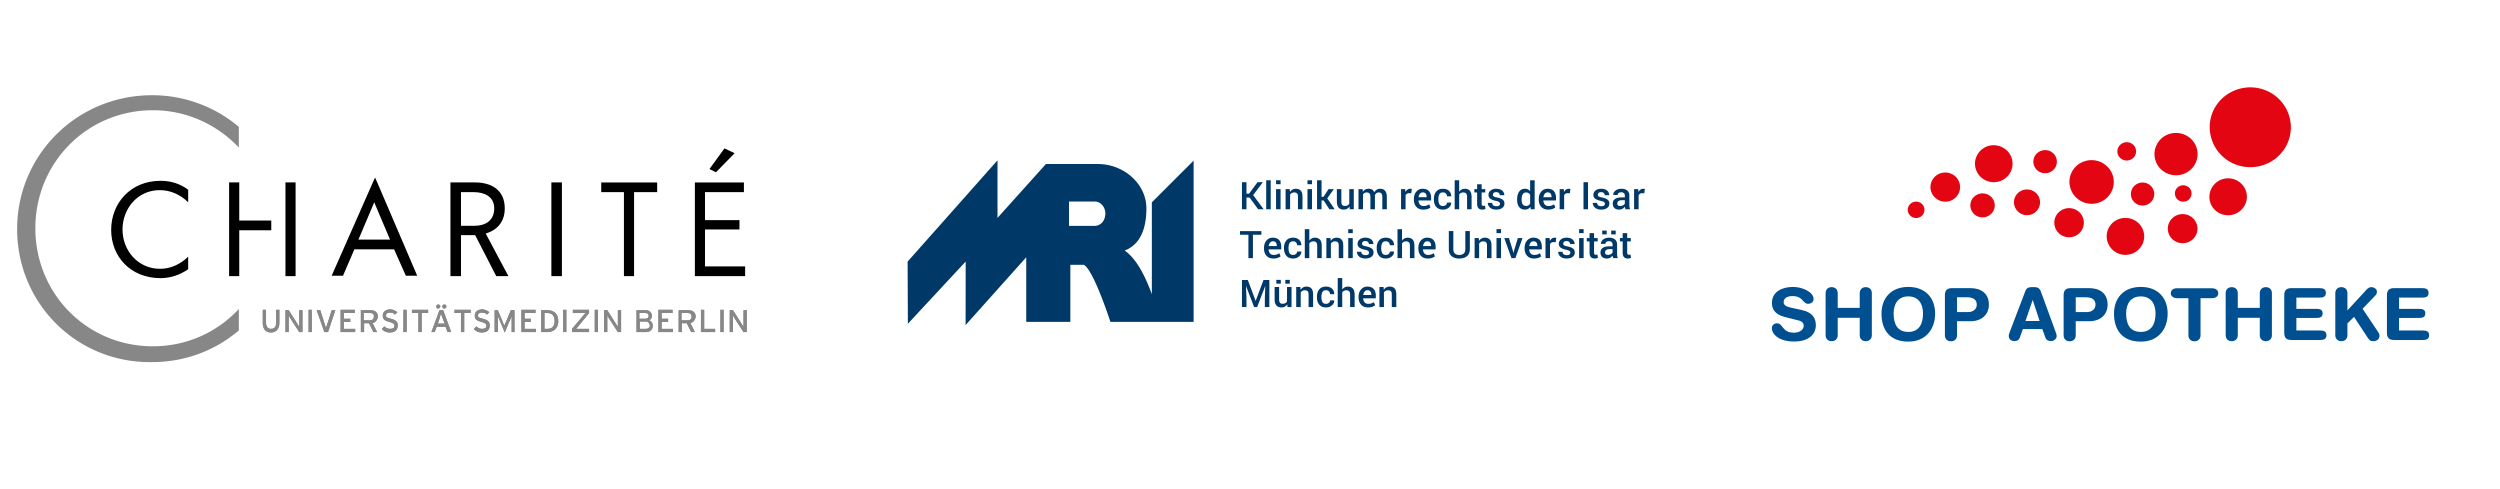 <svg width="460" height="90" fill="none" xmlns="http://www.w3.org/2000/svg"><path fill-rule="evenodd" clip-rule="evenodd" d="M116.669 35.358h4.251v-1.79h-10.293v1.79h4.177v15.448h1.865V35.358zm-15.216 15.448V33.567h1.939v17.239h-1.939zM71.768 44.09l-2.909-6.866-2.909 6.866h5.818zm.746 1.79h-7.31l-2.088 4.851h-2.088l7.607-17.239.373-.82.373.82 7.384 17.24h-2.088l-2.163-4.851zm16.856-2.91l4.177 7.836h-2.238l-3.878-7.537h-2.61v7.537h-1.94V33.567h4.55c2.834 0 5.445 1.269 5.445 4.776 0 2.761-1.716 4.105-3.506 4.627zm-4.55-7.612v6.194h2.387c2.238 0 3.73-1.044 3.73-3.209 0-2.164-1.79-2.985-3.73-2.985h-2.386zm43.036 15.448h9.249v-1.791h-7.384v-6.791h6.34v-1.716h-6.34v-5.15h7.16v-1.79h-9.025v17.238zm5.445-23.507l-2.76 3.806 1.194.596 3.431-3.507-1.865-.895zM44.022 40.582h5.892v1.791h-5.892v8.433h-1.865V33.567h1.865v7.015zm8.503 10.224V33.567h1.864v17.239h-1.864zM34.624 34.91c-1.491-1.119-3.207-1.641-5.072-1.641-5.593 0-9.099 4.179-9.099 9.03 0 4.85 3.506 8.88 9.1 8.88 1.79 0 3.58-.597 5.071-1.642v-2.313c-1.342 1.343-3.207 2.239-5.146 2.239-4.177 0-6.937-3.433-6.937-7.24 0-3.73 2.686-7.238 6.862-7.238 1.94 0 3.804.821 5.221 2.239V34.91z" fill="#000"/><path fill-rule="evenodd" clip-rule="evenodd" d="M3.15 42.15c0-13.583 10.963-24.628 24.836-24.628a24.664 24.664 0 0115.961 5.821v3.806c-3.953-4.179-9.546-6.865-15.812-6.865-12.157 0-21.63 9.701-21.63 21.716s9.473 21.716 21.63 21.716c6.266 0 11.86-2.611 15.812-6.865v3.955c-4.326 3.657-9.845 5.82-15.96 5.82-13.874.225-24.838-10.82-24.838-24.477zm46.69 19.03c-.97 0-1.492-.672-1.492-1.792V57h.597v2.313c0 .747.298 1.194.895 1.194.671 0 .97-.373.97-1.119V57h.596v2.388c0 1.12-.597 1.791-1.566 1.791zm5.22-.075l-1.64-2.538c-.075-.15-.224-.373-.299-.522v3.06h-.596v-4.03h.596l1.567 2.462c.074.15.298.448.373.597v-3.06h.596v4.03h-.596zm1.716 0V57h.597v4.105h-.597zm3.58 0h-.67l-1.418-4.03h.671l.82 2.612c.075.223.224.597.224.746 0-.15.15-.523.224-.746l.82-2.612h.672l-1.343 4.03zm2.313 0V57h2.61v.597h-2.014v1.045h1.194v.597h-1.194v1.269h2.089v.596h-2.685zm5.444-3.508H66.92v1.343h1.193c.373 0 .671-.224.671-.671.075-.448-.223-.672-.67-.672zm.448 1.866l.82 1.642h-.671l-.82-1.642h-.895v1.642h-.597v-4.03h1.79c.746 0 1.342.373 1.342 1.194-.074.597-.447 1.044-.97 1.194zm3.132 1.717c-.596 0-1.118-.225-1.417-.672l.448-.448c.298.298.671.447 1.044.447.597 0 .82-.223.82-.597 0-.298-.223-.447-.895-.671-.895-.224-1.268-.448-1.268-1.194 0-.672.597-1.12 1.343-1.12.522 0 .97.224 1.343.523l-.448.447c-.224-.298-.522-.373-.97-.373-.447 0-.67.224-.67.523 0 .298.148.447.894.597.82.224 1.268.522 1.268 1.194 0 .82-.447 1.343-1.492 1.343zm2.537-.075V57h.596v4.105h-.597zm3.356-3.508v3.508h-.597v-3.508h-1.193V57h2.983v.597h-1.193zm4.176-.821c-.223 0-.373-.15-.373-.373 0-.224.15-.373.373-.373.224 0 .373.15.373.373 0 .15-.149.373-.373.373zm-.298 1.866c-.075-.299-.298-.747-.298-.97-.075.149-.224.671-.299.97l-.298.895h1.268l-.373-.895zm-.82-1.866c-.224 0-.373-.15-.373-.373 0-.224.149-.373.373-.373.223 0 .373.15.373.373 0 .15-.224.373-.373.373zm1.715 4.328l-.373-.97h-1.64l-.374.97h-.596l1.491-4.03h.672l1.491 4.03h-.67zm3.058-3.507v3.508h-.597v-3.508h-1.193V57h2.984v.597h-1.194zm3.207 3.583c-.596 0-1.118-.225-1.417-.672l.448-.448c.298.298.671.447 1.044.447.597 0 .82-.223.82-.597 0-.298-.223-.447-.895-.671-.895-.224-1.268-.448-1.268-1.194 0-.672.597-1.12 1.343-1.12.522 0 .97.224 1.342.523l-.447.447c-.224-.298-.522-.373-.97-.373-.447 0-.671.224-.671.523 0 .298.15.447.895.597.82.224 1.268.522 1.268 1.194 0 .82-.448 1.343-1.492 1.343zm5.52-.075v-2.911c-.075.15-.15.373-.299.672l-.97 2.313-.969-2.313c-.075-.224-.224-.523-.298-.672v2.911h-.597v-4.03h.597l.895 2.164c.074.224.224.522.298.671.075-.149.15-.447.298-.671l.895-2.164h.672v4.03h-.522zm1.79 0V57h2.61v.597H96.53v1.045h1.12v.597h-1.12v1.269h2.089v.596h-2.685zm4.773-3.508h-.522v2.91h.522c.97 0 1.343-.597 1.343-1.417 0-.896-.373-1.493-1.343-1.493zm0 3.508h-1.119v-4.03h1.119c1.119 0 2.014.597 2.014 2.014 0 1.419-.97 2.016-2.014 2.016zm2.909 0V57h.597v4.105h-.597zm1.641 0v-.597l2.014-2.389c.149-.149.373-.447.447-.522h-2.312V57h2.983v.597l-1.939 2.388c-.149.15-.373.448-.447.523h2.386v.596h-3.132zm4.177 0V57h.596v4.105h-.596zm4.251 0l-1.641-2.538c-.074-.15-.224-.373-.298-.522v3.06h-.597v-4.03h.597l1.566 2.462c.075.15.298.448.373.597v-3.06h.597v4.03h-.597zm5.146-1.941h-1.118v1.343h1.118c.523 0 .746-.298.746-.671-.074-.373-.298-.672-.746-.672zm-.074-1.567h-1.119v1.045h1.119c.373 0 .597-.224.597-.523 0-.298-.15-.522-.597-.522zm0 3.508h-1.641v-4.03h1.641c.671 0 1.193.373 1.193 1.044 0 .448-.224.672-.522.821.298.075.671.373.671.97 0 .747-.447 1.195-1.342 1.195zm2.387 0V57h2.61v.597h-2.014v1.045h1.194v.597h-1.194v1.269h2.089v.596h-2.685zm5.444-3.508h-1.193v1.343h1.193c.373 0 .672-.224.672-.671 0-.448-.224-.672-.672-.672zm.448 1.866l.82 1.642h-.671l-.82-1.642h-.895v1.642h-.597v-4.03h1.79c.746 0 1.343.373 1.343 1.194-.075.597-.448 1.044-.97 1.194zm1.939 1.642V57h.597v3.508h2.014v.596h-2.611zm3.58 0V57h.597v4.105h-.597zm4.252 0l-1.641-2.538c-.075-.15-.224-.373-.299-.522v3.06h-.596v-4.03h.596l1.567 2.462c.074.15.298.448.373.597v-3.06h.596v4.03h-.596z" fill="#878787"/><path fill-rule="evenodd" clip-rule="evenodd" d="M49.84 61.18c-.97 0-1.492-.672-1.492-1.792V57h.597v2.313c0 .747.298 1.194.895 1.194.671 0 .97-.373.97-1.119V57h.596v2.388c0 1.12-.597 1.791-1.566 1.791zm5.22-.075l-1.64-2.538c-.075-.15-.224-.373-.299-.522v3.06h-.596v-4.03h.596l1.567 2.462c.074.15.298.448.373.597v-3.06h.596v4.03h-.596zm1.716 0V57h.597v4.105h-.597zm3.58 0h-.67l-1.418-4.03h.671l.82 2.612c.075.223.224.597.224.746 0-.15.15-.523.224-.746l.82-2.612h.672l-1.343 4.03zm2.313 0V57h2.61v.597h-2.014v1.045h1.194v.597h-1.194v1.269h2.089v.596h-2.685zm5.444-3.508H66.92v1.343h1.193c.373 0 .671-.224.671-.671.075-.448-.223-.672-.67-.672zm.448 1.866l.82 1.642h-.671l-.82-1.642h-.895v1.642h-.597v-4.03h1.79c.746 0 1.342.373 1.342 1.194-.074.597-.447 1.044-.97 1.194zm3.132 1.717c-.596 0-1.118-.225-1.417-.672l.448-.448c.298.298.671.447 1.044.447.597 0 .82-.223.82-.597 0-.298-.223-.447-.895-.671-.895-.224-1.268-.448-1.268-1.194 0-.672.597-1.12 1.343-1.12.522 0 .97.224 1.343.523l-.448.447c-.224-.298-.522-.373-.97-.373-.447 0-.67.224-.67.523 0 .298.148.447.894.597.82.224 1.268.522 1.268 1.194 0 .82-.447 1.343-1.492 1.343zm2.537-.075V57h.596v4.105h-.597zm3.356-3.508v3.508h-.597v-3.508h-1.193V57h2.983v.597h-1.193zm4.176-.821c-.223 0-.373-.15-.373-.373 0-.224.15-.373.373-.373.224 0 .373.15.373.373 0 .15-.149.373-.373.373zm-.298 1.866c-.075-.299-.298-.747-.298-.97-.075.149-.224.671-.299.97l-.298.895h1.268l-.373-.895zm-.82-1.866c-.224 0-.373-.15-.373-.373 0-.224.149-.373.373-.373.223 0 .373.15.373.373 0 .15-.224.373-.373.373zm1.715 4.328l-.373-.97h-1.64l-.374.97h-.596l1.491-4.03h.672l1.491 4.03h-.67zm3.058-3.507v3.508h-.597v-3.508h-1.193V57h2.984v.597h-1.194zm3.207 3.583c-.596 0-1.118-.225-1.417-.672l.448-.448c.298.298.671.447 1.044.447.597 0 .82-.223.82-.597 0-.298-.223-.447-.895-.671-.895-.224-1.268-.448-1.268-1.194 0-.672.597-1.12 1.343-1.12.522 0 .97.224 1.342.523l-.447.447c-.224-.298-.522-.373-.97-.373-.447 0-.671.224-.671.523 0 .298.15.447.895.597.82.224 1.268.522 1.268 1.194 0 .82-.448 1.343-1.492 1.343zm5.52-.075v-2.911c-.075.15-.15.373-.299.672l-.97 2.313-.969-2.313c-.075-.224-.224-.523-.298-.672v2.911h-.597v-4.03h.597l.895 2.164c.074.224.224.522.298.671.075-.149.15-.447.298-.671l.895-2.164h.672v4.03h-.522zm1.79 0V57h2.61v.597H96.53v1.045h1.12v.597h-1.12v1.269h2.089v.596h-2.685zm4.773-3.508h-.522v2.91h.522c.97 0 1.343-.597 1.343-1.417 0-.896-.373-1.493-1.343-1.493zm0 3.508h-1.119v-4.03h1.119c1.119 0 2.014.597 2.014 2.014 0 1.419-.97 2.016-2.014 2.016zm2.909 0V57h.597v4.105h-.597zm1.641 0v-.597l2.014-2.389c.149-.149.373-.447.447-.522h-2.312V57h2.983v.597l-1.939 2.388c-.149.15-.373.448-.447.523h2.386v.596h-3.132zm4.177 0V57h.596v4.105h-.596zm4.251 0l-1.641-2.538c-.074-.15-.224-.373-.298-.522v3.06h-.597v-4.03h.597l1.566 2.462c.075.15.298.448.373.597v-3.06h.597v4.03h-.597zm5.146-1.941h-1.118v1.343h1.118c.523 0 .746-.298.746-.671-.074-.373-.298-.672-.746-.672zm-.074-1.567h-1.119v1.045h1.119c.373 0 .597-.224.597-.523 0-.298-.15-.522-.597-.522zm0 3.508h-1.641v-4.03h1.641c.671 0 1.193.373 1.193 1.044 0 .448-.224.672-.522.821.298.075.671.373.671.97 0 .747-.447 1.195-1.342 1.195zm2.387 0V57h2.61v.597h-2.014v1.045h1.194v.597h-1.194v1.269h2.089v.596h-2.685zm5.444-3.508h-1.193v1.343h1.193c.373 0 .672-.224.672-.671 0-.448-.224-.672-.672-.672zm.448 1.866l.82 1.642h-.671l-.82-1.642h-.895v1.642h-.597v-4.03h1.79c.746 0 1.343.373 1.343 1.194-.075.597-.448 1.044-.97 1.194zm1.939 1.642V57h.597v3.508h2.014v.596h-2.611zm3.58 0V57h.597v4.105h-.597zm4.252 0l-1.641-2.538c-.075-.15-.224-.373-.299-.522v3.06h-.596v-4.03h.596l1.567 2.462c.074.15.298.448.373.597v-3.06h.596v4.03h-.596z" fill="#878787"/><path fill-rule="evenodd" clip-rule="evenodd" d="M211.939 37.236v16.901c-1.067-2.929-2.706-6.459-5.003-8.04 2.982-1.115 4.018-4.265 3.999-7.77-.008-4.526-4.185-8.144-8.91-8.146h-9.576l-8.909 9.909V29.5L167 48.136l.049 11.437 10.638-11.453-.017 11.695 11.158-12.476v11.884h8.115V48.725h2.415c.111-.066.732.48 1.265 1.453 1.685 2.877 3.592 8.754 3.599 8.762l.082.283h15.32v-29.67l-7.687 7.683h.002zm-10.482 4.318h-4.761v-4.478h4.761c1.011 0 1.928.969 1.928 2.225 0 .617-.228 1.222-.578 1.634-.364.381-.846.621-1.35.619zm28.468-5.207h-.575V38.5h-.83v-4.977h.83v2.11h.476l1.562-2.11h.984l-1.791 2.376 1.931 2.601h-1.015l-1.572-2.153zm3.886 2.153h-.831v-5.332h.831V38.5zm1.815 0h-.831v-3.698h.831V38.5zm0-4.604h-.831v-.728h.831v.728zm1.682.906l.047.516.007.003c.121-.187.271-.331.451-.434a1.23 1.23 0 01.619-.154c.394 0 .697.115.908.344.21.229.316.595.316 1.099V38.5h-.831v-2.317c0-.285-.056-.485-.169-.599-.113-.114-.289-.17-.528-.17a.865.865 0 00-.436.105.925.925 0 00-.313.298V38.5h-.83v-3.698h.759zm4.098 3.698h-.831v-3.698h.831V38.5zm0-4.604h-.831v-.728h.831v.728zm2.139 2.987h-.379V38.5h-.827v-5.332h.827v3.049h.359l.926-1.415h.971l-1.207 1.692 1.364 2.006h-.964l-1.07-1.617zm4.758 1.125l-.007-.004a1.218 1.218 0 01-.437.42 1.245 1.245 0 01-.612.144c-.406 0-.718-.123-.937-.369-.218-.246-.328-.641-.328-1.186v-2.211h.827v2.218c0 .33.052.558.154.684.103.125.262.188.479.188.203 0 .371-.036.504-.106a.803.803 0 00.32-.311v-2.673h.83V38.5h-.738l-.055-.492zm2.42-3.206l.044.468h.007c.119-.173.267-.306.446-.398a1.36 1.36 0 01.634-.139c.246 0 .454.054.624.161.17.107.299.272.388.496.116-.208.266-.369.45-.484a1.21 1.21 0 01.658-.173c.38 0 .676.125.887.375.21.25.316.637.316 1.164V38.5h-.831v-2.232c0-.321-.053-.544-.161-.668-.107-.124-.27-.186-.488-.186a.711.711 0 00-.453.14.811.811 0 00-.265.39c0 .033.001.063.003.088a.601.601 0 01.004.072V38.5h-.831v-2.232c0-.308-.055-.527-.164-.658-.109-.13-.272-.196-.489-.196a.882.882 0 00-.43.095.697.697 0 00-.277.277V38.5h-.831v-3.698h.759zm8.952.758l-.393-.013c-.164 0-.3.033-.407.099a.663.663 0 00-.25.287V38.5h-.83v-3.698h.759l.051.52h.01a1.17 1.17 0 01.356-.433.839.839 0 01.505-.156 1.145 1.145 0 01.298.041l-.099.786zm2.201 3.008c-.533 0-.953-.168-1.26-.505-.306-.338-.459-.78-.459-1.327V36.6c0-.55.152-.998.456-1.347a1.469 1.469 0 011.167-.52c.511 0 .896.15 1.155.446.26.298.39.705.39 1.222v.49h-2.331c.023.307.112.553.268.737.156.185.378.277.665.277.228 0 .42-.026.576-.08a1.94 1.94 0 00.46-.234l.242.567c-.139.121-.319.22-.54.296a2.425 2.425 0 01-.789.114zm-.096-3.168a.63.63 0 00-.509.24c-.132.161-.219.375-.26.642h1.49v-.086c0-.239-.058-.431-.176-.577-.117-.146-.299-.22-.545-.22zm3.729 2.505a.79.79 0 00.523-.176.563.563 0 00.212-.453h.783c0 .365-.147.671-.439.92-.293.248-.649.372-1.069.372-.556 0-.975-.172-1.259-.516-.284-.344-.426-.79-.426-1.34v-.12c0-.546.142-.993.426-1.34.284-.345.702-.519 1.256-.519.453 0 .819.129 1.095.385.277.256.416.593.416 1.01h-.783a.722.722 0 00-.2-.52.707.707 0 00-.535-.208c-.317 0-.536.111-.659.333-.124.222-.185.509-.185.86v.12c0 .357.06.645.181.864.121.219.342.328.663.328zm2.981-2.642l.01.004a1.27 1.27 0 01.439-.395c.172-.093.368-.139.586-.139.401 0 .71.121.925.363.215.241.323.625.323 1.152V38.5h-.831v-2.26c0-.296-.057-.507-.171-.635-.114-.128-.289-.191-.526-.191a.922.922 0 00-.437.099.9.9 0 00-.318.28V38.5h-.831v-5.332h.831v2.095zm4.132-1.36v.899h.666v.615h-.666v2.044c0 .157.028.267.084.328a.295.295 0 00.23.092 1.023 1.023 0 00.305-.044l.088.608a1.197 1.197 0 01-.273.09 1.567 1.567 0 01-.328.033c-.299 0-.529-.087-.692-.261-.163-.174-.245-.456-.245-.846v-2.044h-.509v-.615h.509v-.9h.831zm3.377 3.592a.384.384 0 00-.159-.318c-.106-.082-.312-.156-.617-.222-.451-.096-.788-.228-1.01-.396-.222-.169-.333-.404-.333-.704a1 1 0 01.388-.799c.258-.215.605-.323 1.041-.323.46 0 .822.11 1.085.33.263.22.394.503.394.85h-.827a.524.524 0 00-.171-.395c-.113-.108-.274-.163-.481-.163-.206 0-.359.045-.462.134a.423.423 0 00-.154.331c0 .133.048.236.144.31.096.074.298.142.608.203.474.098.821.232 1.041.402.22.17.33.408.33.716 0 .34-.135.61-.405.813-.27.203-.634.304-1.092.304-.49 0-.872-.121-1.147-.365s-.412-.534-.412-.869h.803c.009.22.086.376.229.47a.958.958 0 00.537.142c.219 0 .385-.04.499-.12a.383.383 0 00.171-.33zm3.151-.793c0-.601.124-1.08.373-1.435.248-.356.606-.534 1.073-.534.205 0 .385.04.538.117.154.077.288.19.402.338l.01-.003v-2.017h.831V38.5h-.718l-.068-.451a1.22 1.22 0 01-.426.39 1.21 1.21 0 01-.576.13c-.462 0-.818-.162-1.066-.486-.249-.324-.373-.76-.373-1.31v-.07zm.831.072c0 .349.064.622.193.82.129.198.338.298.627.298a.84.84 0 00.446-.11c.12-.073.22-.18.299-.321v-1.613a.887.887 0 00-.299-.322.808.808 0 00-.439-.112c-.289 0-.5.117-.631.352-.131.234-.196.547-.196.936v.072zm4.874 1.794c-.533 0-.953-.168-1.26-.505-.306-.338-.459-.78-.459-1.327V36.6c0-.55.152-.998.456-1.347a1.469 1.469 0 011.167-.52c.511 0 .896.15 1.155.446.26.298.39.705.39 1.222v.49h-2.331c.023.307.112.553.268.737.156.185.378.277.665.277.228 0 .42-.026.576-.08a1.94 1.94 0 00.46-.234l.242.567c-.139.121-.319.22-.54.296a2.425 2.425 0 01-.789.114zm-.096-3.168a.63.63 0 00-.509.24c-.132.161-.219.375-.26.642h1.49v-.086c0-.239-.058-.431-.176-.577-.117-.146-.299-.22-.545-.22zm4.095.16l-.393-.013c-.164 0-.3.033-.407.099a.655.655 0 00-.249.287V38.5h-.831v-3.698h.759l.051.52h.01a1.17 1.17 0 01.356-.433.84.84 0 01.506-.156 1.142 1.142 0 01.297.041l-.099.786zm3.343 2.94h-.831v-4.977h.831V38.5zm3.107-1.005a.384.384 0 00-.159-.318c-.106-.082-.312-.156-.617-.222-.451-.096-.788-.228-1.01-.396a.836.836 0 01-.334-.704c0-.317.13-.583.388-.799.259-.215.606-.323 1.041-.323.46 0 .822.11 1.085.33.264.22.395.503.395.85h-.827a.524.524 0 00-.171-.395c-.114-.108-.274-.163-.482-.163-.205 0-.359.045-.461.134a.42.42 0 00-.154.331c0 .133.048.236.144.31.095.074.298.142.608.203.474.098.821.232 1.041.402.22.17.33.408.33.716 0 .34-.135.61-.406.813-.27.203-.634.304-1.092.304-.489 0-.872-.121-1.146-.365-.275-.244-.412-.534-.412-.869h.803c.009.22.086.376.229.47a.958.958 0 00.537.142c.218 0 .385-.04.499-.12a.383.383 0 00.171-.33zm3.787 1.005a2.27 2.27 0 01-.103-.472 1.53 1.53 0 01-.454.39c-.178.1-.379.15-.602.15-.381 0-.673-.097-.877-.292-.204-.195-.306-.468-.306-.819 0-.364.139-.644.417-.84.278-.196.678-.294 1.2-.294h.605v-.325c0-.196-.057-.348-.171-.456-.114-.108-.28-.163-.499-.163-.2 0-.358.045-.472.135a.431.431 0 00-.17.354h-.831c0-.31.14-.576.419-.8.279-.223.647-.335 1.105-.335.44 0 .792.108 1.055.323.263.216.395.532.395.949v1.644c0 .157.009.304.029.44.019.138.053.274.101.411h-.841zm-.978-.598c.192 0 .363-.041.515-.123a.898.898 0 00.343-.308v-.629h-.619c-.248 0-.439.059-.572.176a.548.548 0 00-.2.426c0 .143.044.256.133.337.089.08.222.12.4.12zm4.44-2.342l-.393-.013c-.164 0-.3.033-.407.099a.655.655 0 00-.249.287V38.5h-.831v-3.698h.759l.051.52h.011c.093-.185.211-.33.355-.433a.842.842 0 01.506-.156 1.131 1.131 0 01.297.041l-.099.786zm-70.458 7.63h-1.555v4.31h-.831v-4.31h-1.551v-.667h3.937v.667zm2.205 4.378c-.533 0-.953-.168-1.26-.505-.306-.338-.46-.78-.46-1.327V45.6c0-.55.153-.998.457-1.347a1.469 1.469 0 011.167-.52c.51 0 .896.15 1.155.446.26.298.39.705.39 1.222v.49h-2.331c.023.307.112.553.268.737.156.185.378.277.665.277.228 0 .42-.026.576-.08a1.94 1.94 0 00.46-.234l.242.567c-.139.121-.319.22-.54.296a2.425 2.425 0 01-.789.114zm-.096-3.168a.63.63 0 00-.509.24c-.132.161-.219.375-.26.642h1.49v-.086c0-.239-.058-.431-.176-.577-.117-.146-.299-.22-.545-.22zm3.729 2.505a.791.791 0 00.523-.176.563.563 0 00.212-.453h.783c0 .365-.147.671-.44.92-.292.248-.648.372-1.068.372-.556 0-.976-.172-1.259-.516-.284-.344-.426-.79-.426-1.34v-.12c0-.546.142-.993.426-1.34.283-.345.702-.519 1.256-.519.453 0 .818.129 1.095.385s.416.593.416 1.01h-.783a.722.722 0 00-.2-.52.707.707 0 00-.535-.208c-.317 0-.537.111-.66.333-.123.222-.184.509-.184.86v.12c0 .357.06.645.181.864.121.219.342.328.663.328zm2.98-2.642l.011.004a1.27 1.27 0 01.439-.395c.172-.093.367-.139.586-.139.401 0 .709.121.925.363.215.241.323.625.323 1.152V47.5h-.831v-2.26c0-.296-.057-.507-.171-.635-.114-.128-.289-.191-.526-.191a.93.93 0 00-.438.099.918.918 0 00-.318.28V47.5h-.83v-5.332h.83v2.095zm3.897-.461l.048.516.007.003c.12-.187.271-.331.451-.434.18-.102.386-.154.618-.154.395 0 .697.115.908.344.211.229.316.595.316 1.099V47.5h-.83v-2.317c0-.285-.057-.485-.17-.599-.112-.114-.288-.17-.528-.17a.87.87 0 00-.436.105.913.913 0 00-.312.298V47.5h-.831v-3.698h.759zm4.098 3.698h-.83v-3.698h.83V47.5zm0-4.604h-.83v-.728h.83v.728zm3.008 3.6a.384.384 0 00-.159-.319c-.106-.082-.312-.156-.617-.222-.451-.096-.788-.228-1.01-.396-.222-.169-.333-.404-.333-.704a1 1 0 01.388-.799c.258-.215.605-.323 1.04-.323.461 0 .823.11 1.086.33.263.22.394.503.394.85h-.827a.524.524 0 00-.171-.395c-.114-.108-.274-.163-.482-.163-.205 0-.358.045-.461.134a.423.423 0 00-.154.331c0 .133.048.236.144.31.096.074.298.142.608.203.474.098.821.232 1.041.402.22.17.33.408.33.716 0 .34-.135.61-.405.813-.27.203-.634.304-1.092.304-.49 0-.872-.121-1.147-.365s-.412-.534-.412-.869h.803c.009.22.086.376.229.47a.958.958 0 00.537.142c.219 0 .385-.04.499-.12a.383.383 0 00.171-.33zm3.076.41a.791.791 0 00.523-.177.563.563 0 00.212-.453h.783c0 .365-.147.671-.44.92-.292.248-.648.372-1.068.372-.556 0-.975-.172-1.259-.516-.284-.344-.426-.79-.426-1.34v-.12c0-.546.142-.993.426-1.34.284-.345.702-.519 1.256-.519.453 0 .819.129 1.095.385.277.256.416.593.416 1.01h-.783a.722.722 0 00-.2-.52.707.707 0 00-.535-.208c-.317 0-.537.111-.66.333-.123.222-.184.509-.184.86v.12c0 .357.06.645.181.864.121.219.342.328.663.328zm2.981-2.643l.01.004a1.27 1.27 0 01.439-.395c.172-.093.367-.139.586-.139.401 0 .709.121.925.363.215.241.323.625.323 1.152V47.5h-.831v-2.26c0-.296-.057-.507-.171-.635-.114-.128-.289-.191-.526-.191a.93.93 0 00-.438.099.906.906 0 00-.317.28V47.5h-.831v-5.332h.831v2.095zm4.73 3.305c-.533 0-.953-.168-1.259-.505-.307-.338-.46-.78-.46-1.327V45.6c0-.55.152-.998.456-1.347a1.469 1.469 0 011.167-.52c.511 0 .896.15 1.156.446.259.298.389.705.389 1.222v.49h-2.331c.023.307.112.553.269.737.156.185.377.277.664.277.228 0 .42-.026.576-.08.156-.054.31-.132.46-.234l.243.567c-.139.121-.319.22-.54.296a2.431 2.431 0 01-.79.114zm-.096-3.168a.63.63 0 00-.509.24c-.132.161-.219.375-.26.642h1.491v-.086c0-.239-.059-.431-.177-.577-.117-.146-.299-.22-.545-.22zm7.845-1.877v3.336c0 .563-.178.99-.532 1.279-.354.29-.828.434-1.42.434-.581 0-1.045-.146-1.393-.436-.347-.29-.521-.716-.521-1.277v-3.336h.83v3.336c0 .356.097.62.289.792.193.172.458.258.795.258.349 0 .623-.086.822-.258.199-.172.299-.436.299-.792v-3.336h.831zm1.637 1.279l.048.516.006.003c.121-.187.272-.331.452-.434.18-.102.386-.154.618-.154.394 0 .697.115.908.344.211.229.316.595.316 1.099V47.5h-.831v-2.317c0-.285-.056-.485-.169-.599-.113-.114-.289-.17-.528-.17a.868.868 0 00-.436.105.913.913 0 00-.312.298V47.5h-.831v-3.698h.759zm4.098 3.698h-.831v-3.698h.831V47.5zm0-4.604h-.831v-.728h.831v.728zm2.215 3.353l.068.325h.01l.069-.325.735-2.447h.858l-1.313 3.698h-.721l-1.32-3.698h.858l.756 2.447zm3.848 1.32c-.533 0-.953-.17-1.259-.507-.307-.337-.46-.779-.46-1.326V45.6c0-.55.152-.998.456-1.347a1.472 1.472 0 011.168-.52c.51 0 .895.15 1.155.446.26.298.39.705.39 1.222v.49h-2.331c.022.307.112.553.268.737.156.185.378.277.665.277.228 0 .42-.026.576-.08.156-.054.309-.132.459-.234l.243.567c-.139.121-.319.22-.54.296a2.427 2.427 0 01-.79.114zm-.095-3.17a.631.631 0 00-.51.242c-.132.16-.218.374-.259.64h1.49v-.085c0-.239-.059-.431-.176-.577-.117-.146-.299-.22-.545-.22zm4.094.161l-.393-.013a.76.76 0 00-.406.099.657.657 0 00-.25.287V47.5h-.83v-3.698h.758l.052.52h.01c.093-.185.212-.33.355-.433a.842.842 0 01.506-.156 1.12 1.12 0 01.298.041l-.1.786zm2.694 1.935a.384.384 0 00-.159-.318c-.106-.082-.312-.156-.617-.222-.451-.096-.788-.228-1.01-.396-.222-.169-.333-.404-.333-.704a1 1 0 01.388-.799c.258-.215.605-.323 1.04-.323.461 0 .822.11 1.086.33.263.22.394.503.394.85h-.827a.524.524 0 00-.171-.395c-.114-.108-.274-.163-.482-.163-.205 0-.359.045-.461.134a.42.42 0 00-.154.331c0 .133.048.236.144.31.095.074.298.142.608.203.474.098.821.232 1.041.402.22.17.33.408.33.716 0 .34-.135.61-.405.813-.27.203-.634.304-1.092.304-.49 0-.873-.121-1.147-.365-.275-.244-.412-.534-.412-.869h.803c.009.22.086.376.229.47a.958.958 0 00.537.142c.219 0 .385-.04.499-.12a.383.383 0 00.171-.33zm2.447 1.005h-.831v-3.698h.831V47.5zm0-4.604h-.831v-.728h.831v.728zm1.918.007v.899h.666v.615h-.666v2.044c0 .157.027.267.083.328a.297.297 0 00.231.092 1.033 1.033 0 00.304-.044l.089.608a1.197 1.197 0 01-.273.09 1.577 1.577 0 01-.329.033c-.298 0-.529-.087-.692-.261-.163-.174-.244-.456-.244-.846v-2.044h-.509v-.615h.509v-.9h.831zm3.523 4.597a2.504 2.504 0 01-.102-.472 1.52 1.52 0 01-.455.39 1.2 1.2 0 01-.601.15c-.381 0-.673-.097-.877-.292-.204-.195-.306-.468-.306-.819 0-.364.139-.644.417-.84.278-.196.678-.294 1.2-.294h.605v-.325c0-.196-.057-.348-.171-.456-.114-.108-.28-.163-.499-.163-.201 0-.358.045-.472.135a.43.43 0 00-.171.354h-.83c0-.31.139-.576.418-.8.28-.223.648-.335 1.106-.335.44 0 .791.108 1.055.323.263.216.394.532.394.949v1.644c0 .157.01.304.029.44.02.138.053.274.101.411h-.841zm-.977-.598c.191 0 .363-.041.514-.123a.902.902 0 00.344-.308v-.629h-.619c-.248 0-.439.059-.572.176a.545.545 0 00-.2.426c0 .143.044.256.133.337.089.08.222.12.4.12zm1.435-3.774h-.827v-.697h.827v.697zm-1.654 0h-.824v-.697h.824v.697zm3.767-.225v.899h.666v.615h-.666v2.044c0 .157.028.267.084.328a.293.293 0 00.23.092 1.023 1.023 0 00.304-.044l.089.608a1.197 1.197 0 01-.273.09 1.574 1.574 0 01-.328.033c-.299 0-.529-.087-.692-.261-.163-.174-.245-.456-.245-.846v-2.044h-.509v-.615h.509v-.9h.831zm-69.805 8.62l1.442 3.856 1.446-3.856h1.076V56.5h-.83v-1.695l.085-2.188h-.01l-1.49 3.883h-.557l-1.484-3.873h-.01l.085 2.178V56.5h-.83v-4.977h1.077zm7.253 4.485l-.007-.004a1.228 1.228 0 01-.438.42 1.245 1.245 0 01-.612.144c-.405 0-.717-.123-.936-.369-.219-.246-.328-.641-.328-1.186v-2.211h.827v2.218c0 .33.051.558.154.684.102.125.262.188.478.188.203 0 .371-.036.504-.106a.796.796 0 00.32-.311v-2.673h.83V56.5h-.738l-.054-.492zm.475-3.808h-.828v-.697h.828v.697zm-1.655 0h-.823v-.697h.823v.697zm3.593.602l.047.516.007.003c.121-.187.271-.331.451-.434a1.23 1.23 0 01.619-.154c.394 0 .697.115.908.344.21.229.316.595.316 1.099V56.5h-.831v-2.317c0-.285-.056-.485-.169-.599-.113-.114-.289-.17-.528-.17a.868.868 0 00-.436.105.925.925 0 00-.313.298V56.5h-.83v-3.698h.759zm4.727 3.103a.793.793 0 00.523-.176.563.563 0 00.212-.453h.782c0 .365-.146.671-.439.92a1.596 1.596 0 01-1.068.372c-.556 0-.976-.172-1.26-.516-.283-.344-.425-.79-.425-1.34v-.12c0-.546.142-.993.425-1.34.284-.345.703-.519 1.256-.519.454 0 .819.129 1.096.385.277.256.415.593.415 1.01h-.782a.722.722 0 00-.2-.52.708.708 0 00-.535-.208c-.317 0-.537.111-.66.333-.123.222-.185.509-.185.86v.12c0 .357.061.645.182.864.12.219.341.328.663.328zm2.98-2.642l.01.004a1.211 1.211 0 011.026-.534c.401 0 .709.121.924.363.216.241.323.625.323 1.152V56.5h-.83v-2.26c0-.296-.057-.507-.171-.635-.114-.128-.29-.191-.527-.191a.922.922 0 00-.437.099.918.918 0 00-.318.28V56.5h-.83v-5.332h.83v2.095zm4.731 3.305c-.534 0-.953-.168-1.26-.505-.306-.338-.46-.78-.46-1.327V54.6c0-.55.152-.998.457-1.347a1.469 1.469 0 011.167-.52c.51 0 .895.15 1.155.446.26.298.39.705.39 1.222v.49h-2.331c.023.307.112.553.268.737.156.185.378.277.665.277.228 0 .42-.026.576-.08a1.94 1.94 0 00.46-.234l.242.567c-.139.121-.319.22-.54.296a2.425 2.425 0 01-.789.114zm-.096-3.168a.63.63 0 00-.509.24c-.133.161-.219.375-.26.642h1.49v-.086c0-.239-.059-.431-.176-.577-.117-.146-.299-.22-.545-.22zm2.967-.598l.048.516.006.003c.121-.187.272-.331.452-.434.18-.102.386-.154.618-.154.394 0 .697.115.908.344.21.229.316.595.316 1.099V56.5h-.831v-2.317c0-.285-.056-.485-.169-.599-.113-.114-.289-.17-.528-.17a.868.868 0 00-.436.105.925.925 0 00-.313.298V56.5h-.83v-3.698h.759z" fill="#003867"/><path d="M331.575 57.055c2.044.446 2.54 1.643 2.54 2.76 0 1.724-1.322 3.023-4.006 3.023-2.829 0-4.088-1.38-4.088-2.435 0-.528.392-.913.929-.913 1.197 0 .888 1.724 3.138 1.724 1.157 0 1.797-.629 1.797-1.258 0-.385-.186-.811-.95-.994l-2.498-.629c-2.024-.507-2.396-1.603-2.396-2.618 0-2.13 2.003-2.922 3.882-2.922 1.735 0 3.779.954 3.779 2.233 0 .547-.475.872-1.012.872-1.032 0-.846-1.42-2.911-1.42-1.033 0-1.59.466-1.59 1.136 0 .67.805.872 1.528 1.035l1.858.406zm4.336-3.125c0-.65.434-1.096 1.115-1.096.682 0 1.115.446 1.115 1.096v2.719h4.047v-2.72c0-.649.434-1.095 1.115-1.095.682 0 1.115.446 1.115 1.096v7.751c0 .65-.433 1.096-1.115 1.096-.681 0-1.115-.447-1.115-1.096v-3.206h-4.047v3.206c0 .65-.433 1.096-1.115 1.096-.681 0-1.115-.447-1.115-1.096V53.93zm15.218-1.137c3.201 0 4.935 2.09 4.935 4.91 0 2.7-1.59 5.155-4.935 5.155-3.489 0-4.935-2.232-4.935-5.154 0-2.82 1.735-4.91 4.935-4.91zm0 8.28c2.024 0 2.705-1.543 2.705-3.39 0-1.846-.888-3.145-2.705-3.145-1.817 0-2.705 1.3-2.705 3.146 0 1.846.62 3.388 2.705 3.388zm6.732-6.778c0-.974.516-1.278 1.3-1.278h3.407c1.879 0 3.387.913 3.387 3.043 0 1.745-1.239 3.044-3.387 3.044h-2.477v2.597c0 .65-.434 1.096-1.115 1.096-.682 0-1.115-.446-1.115-1.096v-7.406zm2.23 3.125h2.064c.888 0 1.57-.528 1.57-1.36 0-.953-.682-1.36-1.797-1.36h-1.837v2.72zm12.595-3.916c.186-.487.537-.67 1.095-.67h.536c.496 0 .95.122 1.198.791l2.684 7.346c.083.223.227.609.227.832 0 .527-.474.954-1.053.954-.495 0-.846-.183-1.011-.61l-.579-1.602h-3.572l-.578 1.603c-.144.426-.454.608-.991.608-.619 0-1.032-.365-1.032-.953 0-.244.144-.63.227-.832l2.849-7.467zm1.342 1.704h-.02l-1.322 3.855h2.602l-1.26-3.855zm5.679-.913c0-.974.516-1.278 1.301-1.278h3.407c1.879 0 3.386.913 3.386 3.043 0 1.745-1.239 3.044-3.386 3.044h-2.478v2.597c0 .65-.434 1.096-1.115 1.096-.682 0-1.115-.446-1.115-1.096v-7.406zm2.23 3.125h2.065c.887 0 1.569-.528 1.569-1.36 0-.953-.682-1.36-1.797-1.36h-1.837v2.72zm11.976-4.627c3.2 0 4.935 2.09 4.935 4.91 0 2.7-1.59 5.155-4.935 5.155-3.49 0-4.935-2.232-4.935-5.154 0-2.82 1.734-4.91 4.935-4.91zm0 8.28c2.023 0 2.705-1.543 2.705-3.39 0-1.846-.888-3.145-2.705-3.145-1.817 0-2.705 1.3-2.705 3.146 0 1.846.619 3.388 2.705 3.388zm8.775-6.21h-2.106c-.64 0-1.156-.325-1.156-.913 0-.609.516-.913 1.156-.913h6.422c.64 0 1.156.325 1.156.913 0 .609-.516.913-1.156.913h-2.106v6.838c0 .65-.434 1.096-1.115 1.096-.682 0-1.115-.446-1.115-1.096v-6.838h.02zm6.835-.933c0-.65.434-1.096 1.115-1.096s1.115.446 1.115 1.096v2.719h4.047v-2.72c0-.649.434-1.095 1.115-1.095.682 0 1.115.446 1.115 1.096v7.751c0 .65-.433 1.096-1.115 1.096-.681 0-1.115-.447-1.115-1.096v-3.206h-4.047v3.206c0 .65-.434 1.096-1.115 1.096s-1.115-.447-1.115-1.096V53.93zm10.779.365c0-.974.516-1.278 1.3-1.278h5.224c.661 0 1.136.182 1.136.872s-.475.873-1.136.873h-4.294v2.07h3.778c.578 0 1.053.162 1.053.831 0 .67-.454.832-1.053.832h-3.778v2.314h4.398c.66 0 1.135.182 1.135.872s-.475.873-1.135.873h-5.328c-.784 0-1.3-.305-1.3-1.279v-6.98zm9.395-.365c0-.65.433-1.096 1.115-1.096.681 0 1.115.446 1.115 1.096v3.185l3.489-3.794c.248-.264.496-.487.888-.487.537 0 1.053.325 1.053.872 0 .325-.186.569-.372.751l-2.271 2.354 2.705 4.038c.207.305.413.589.413.873 0 .811-.619 1.055-1.136 1.055-.454 0-.681-.102-.991-.568l-2.56-3.896-1.218 1.197v2.171c0 .65-.434 1.096-1.115 1.096-.682 0-1.115-.447-1.115-1.096V53.93zm9.498.365c0-.974.516-1.278 1.301-1.278h5.224c.661 0 1.135.182 1.135.872s-.474.873-1.135.873h-4.295v2.07h3.779c.578 0 1.053.162 1.053.831 0 .67-.455.832-1.053.832h-3.779v2.314h4.398c.661 0 1.136.182 1.136.872s-.475.873-1.136.873h-5.327c-.785 0-1.301-.305-1.301-1.279v-6.98z" fill="#005091"/><path d="M401.049 36.961c.764.365 1.693.04 2.044-.71a1.486 1.486 0 00-.723-2.009 1.541 1.541 0 00-2.044.71 1.51 1.51 0 00.723 2.009zm-29.115 2.394c1.197.569 2.643.061 3.2-1.116a2.332 2.332 0 00-1.135-3.145 2.416 2.416 0 00-3.201 1.116c-.557 1.157-.062 2.577 1.136 3.145zm3.427-7.69c1.074.507 2.375.06 2.891-.994a2.117 2.117 0 00-1.012-2.841c-1.073-.507-2.374-.061-2.89.994a2.118 2.118 0 001.011 2.841zm17.944 5.945a2.166 2.166 0 002.871-.994c.516-1.055.061-2.313-1.012-2.82a2.165 2.165 0 00-2.87.994c-.496 1.075-.062 2.333 1.011 2.82zm-10.2-.507c2.023.954 4.46.122 5.43-1.887.971-2.009.124-4.383-1.92-5.357-2.024-.954-4.481-.122-5.451 1.887-.95 2.009-.083 4.403 1.941 5.357zm-31.201 2.861c.764.365 1.694.04 2.045-.71a1.487 1.487 0 00-.723-2.009 1.541 1.541 0 00-2.044.71c-.372.751-.042 1.644.722 2.01zm38.676-10.592a1.74 1.74 0 002.292-.791c.413-.832.041-1.847-.806-2.253a1.74 1.74 0 00-2.292.792 1.66 1.66 0 00.806 2.252zm-.991 17.187c1.713.812 3.778.101 4.604-1.603.826-1.684.103-3.714-1.631-4.525-1.714-.812-3.779-.102-4.605 1.603-.805 1.684-.082 3.713 1.632 4.525zm-10.056-3.166a2.733 2.733 0 003.634-1.258 2.66 2.66 0 00-1.281-3.57 2.733 2.733 0 00-3.634 1.257 2.673 2.673 0 001.281 3.571zm-15.714-3.611c1.115.527 2.457.06 2.994-1.035.537-1.096.062-2.415-1.053-2.943-1.115-.527-2.458-.06-2.994 1.035-.537 1.096-.062 2.415 1.053 2.943zm44.663-.508c1.714.812 3.779.081 4.605-1.603.826-1.684.103-3.713-1.611-4.525-1.714-.811-3.778-.101-4.604 1.603a3.355 3.355 0 001.61 4.525zm-8.053 5.216c1.363.628 2.974.08 3.634-1.259.661-1.34.083-2.922-1.28-3.571a2.733 2.733 0 00-3.634 1.258c-.661 1.319-.083 2.922 1.28 3.571zm-1.755-12.622c1.982.933 4.357.101 5.286-1.826.95-1.948.124-4.262-1.858-5.195-1.983-.933-4.357-.122-5.286 1.826-.95 1.928-.124 4.262 1.858 5.195zm-41.917 4.972a2.733 2.733 0 003.634-1.259 2.662 2.662 0 00-1.28-3.571c-1.363-.65-2.994-.081-3.634 1.258-.661 1.34-.083 2.922 1.28 3.571zm8.61-3.653c1.735.812 3.779.101 4.605-1.603.826-1.684.103-3.713-1.631-4.525-1.735-.812-3.8-.102-4.605 1.603-.826 1.684-.082 3.713 1.631 4.525zm45.469-3.145c3.717 1.745 8.177.203 9.953-3.45 1.776-3.652.206-8.035-3.51-9.8-3.717-1.746-8.177-.204-9.974 3.449-1.755 3.652-.186 8.056 3.531 9.8z" fill="#E30511"/></svg>